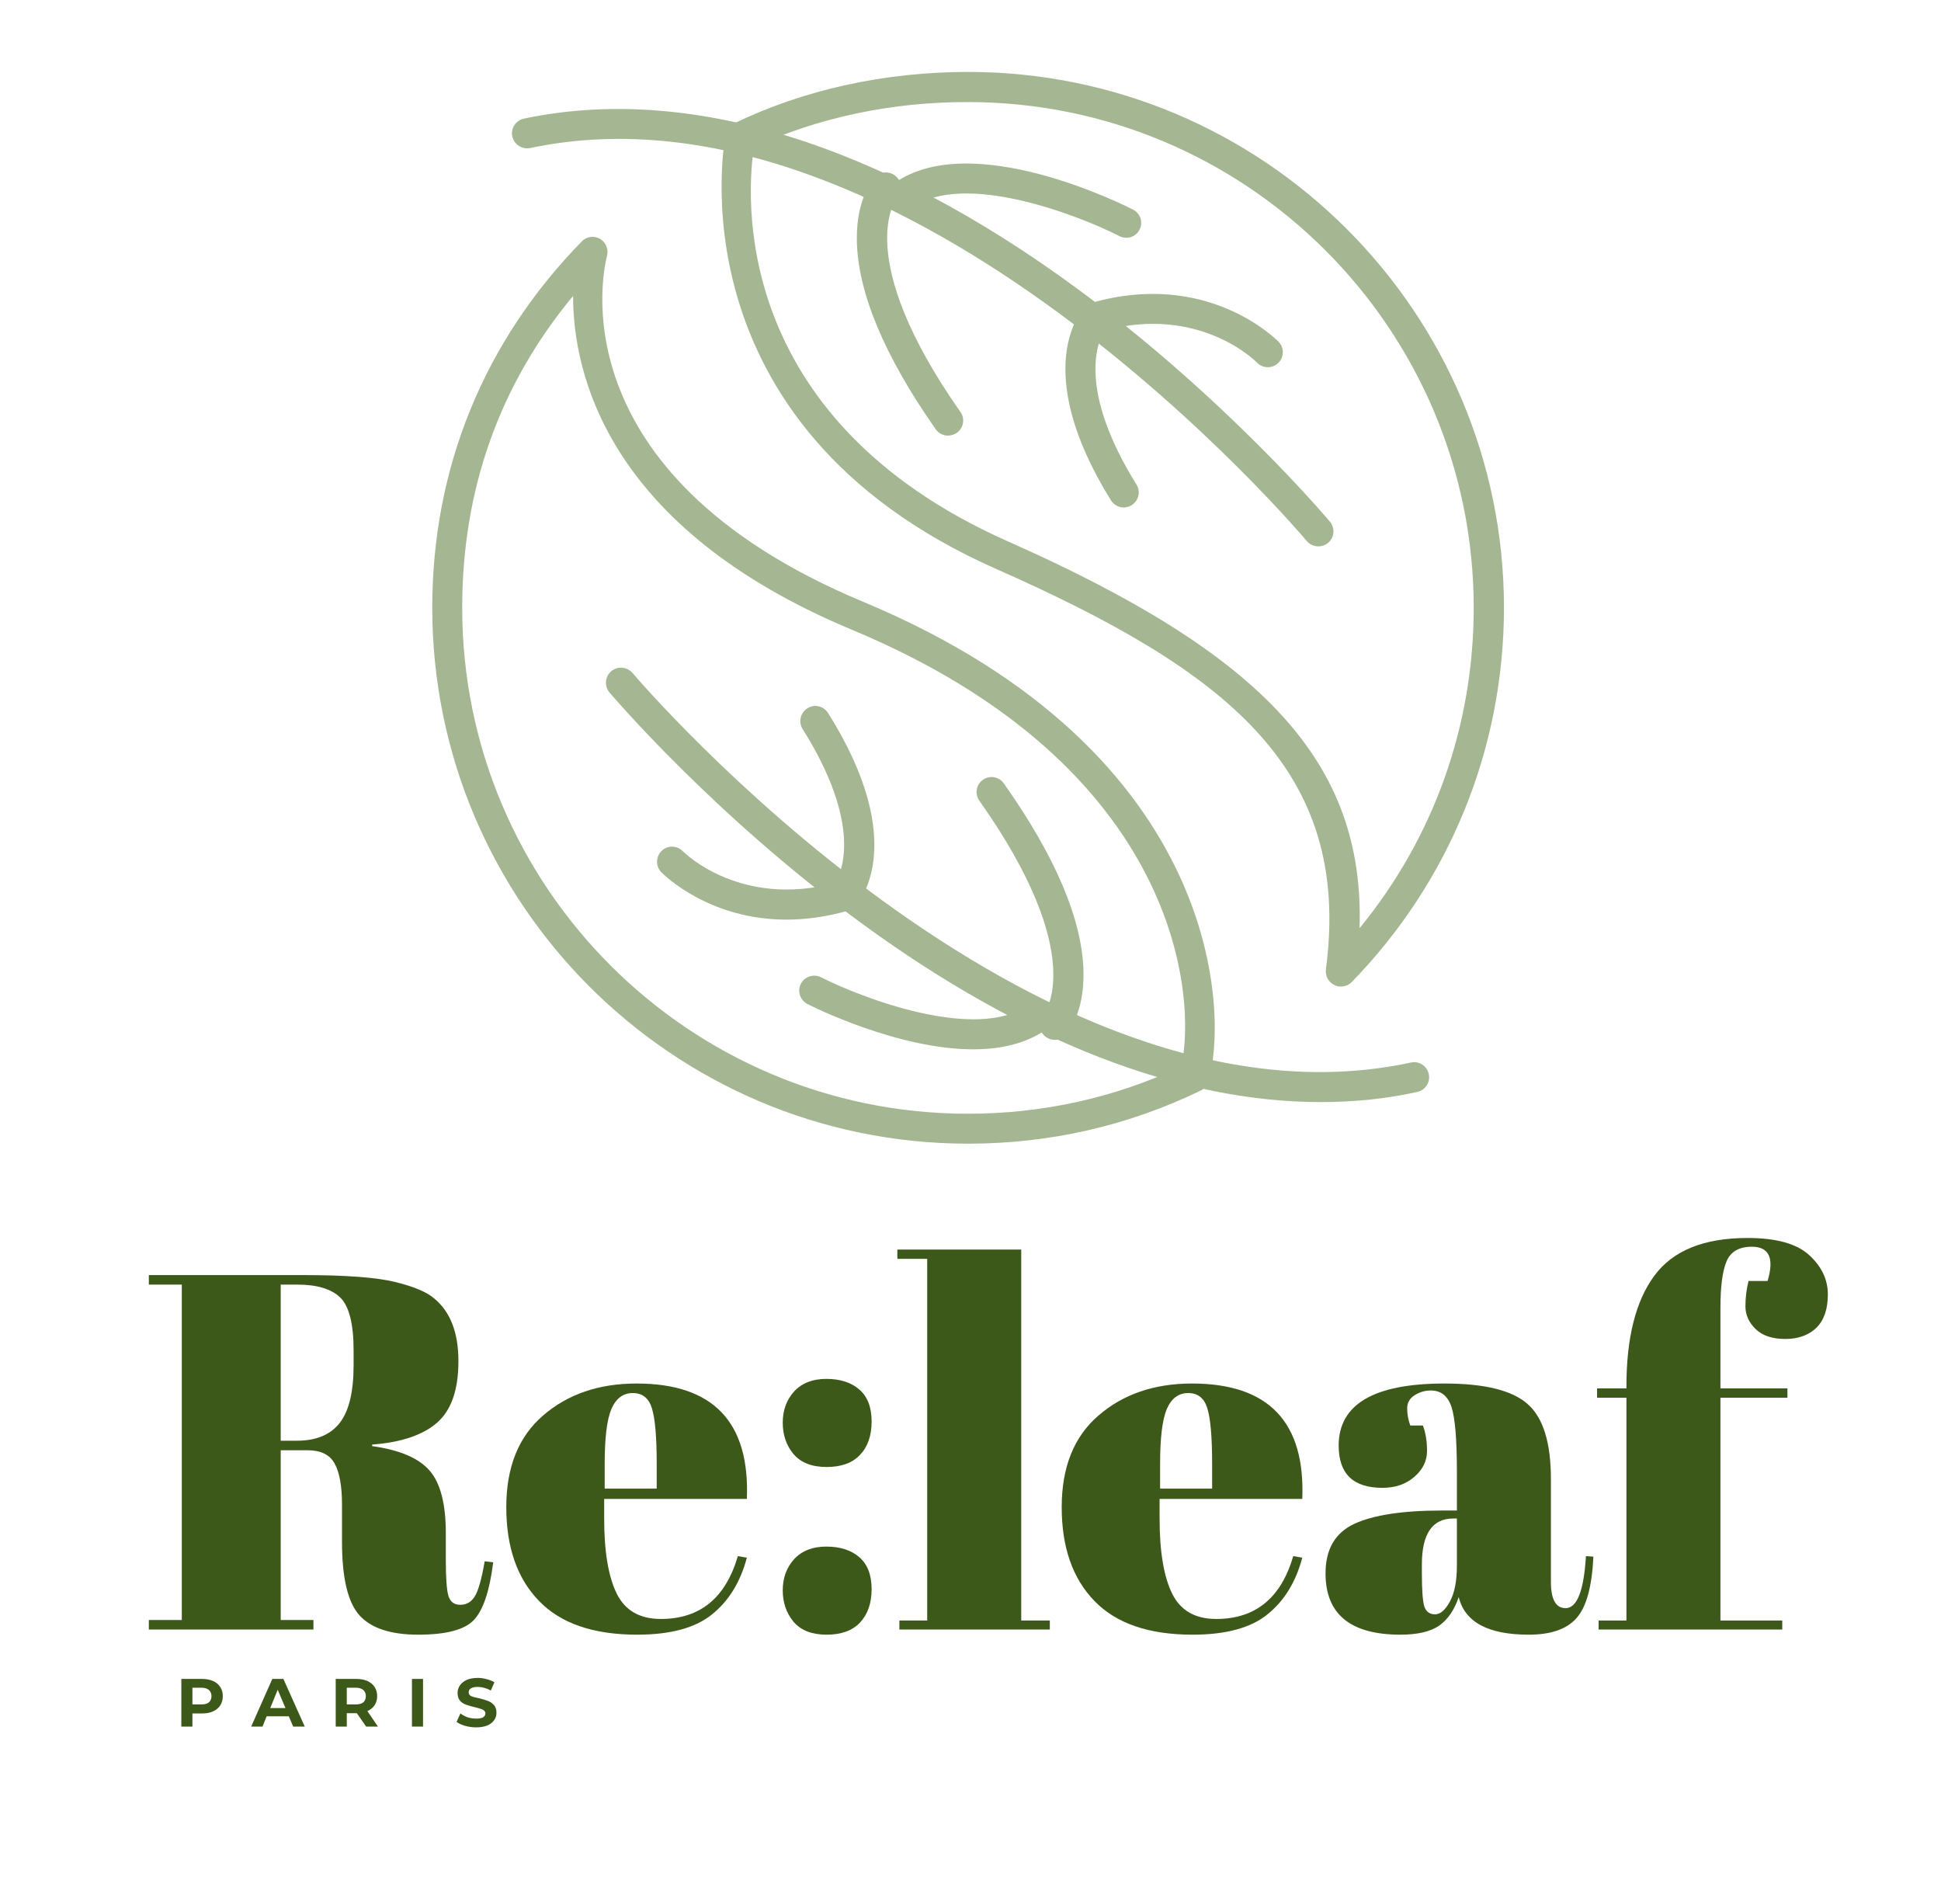 <svg xmlns="http://www.w3.org/2000/svg" xmlns:xlink="http://www.w3.org/1999/xlink" width="157" zoomAndPan="magnify" viewBox="0 0 117.75 115.5" height="154" preserveAspectRatio="xMidYMid meet" version="1.0"><defs><g/><clipPath id="12bc082489"><rect x="0" width="104" y="0" height="43"/></clipPath><clipPath id="1f09ca32c4"><rect x="0" width="22" y="0" height="7"/></clipPath></defs><path fill="#a4b792" d="M 58.73 69.371 C 40.805 69.371 26.223 54.785 26.223 36.859 C 26.223 28.391 29.359 20.707 35.297 14.641 C 35.59 14.336 36.043 14.281 36.402 14.488 C 36.758 14.695 36.93 15.125 36.824 15.527 C 36.684 16.059 33.5 28.641 52.367 36.504 C 74.363 45.68 74.48 61.785 73.301 65.605 C 73.227 65.844 73.055 66.051 72.828 66.156 C 68.414 68.289 63.676 69.371 58.73 69.371 Z M 34.766 17.949 C 30.301 23.336 28.039 29.688 28.039 36.871 C 28.039 53.793 41.801 67.555 58.719 67.555 C 63.242 67.555 67.602 66.59 71.656 64.695 C 72.59 60.641 71.711 46.543 51.664 38.191 C 36.832 32.004 34.766 22.645 34.766 17.949 Z M 34.766 17.949 " fill-opacity="1" fill-rule="nonzero"/><path fill="#a4b792" d="M 81.34 59.84 C 81.199 59.84 81.07 59.809 80.941 59.742 C 80.582 59.57 80.391 59.191 80.434 58.801 C 82.055 46.609 74.332 40.656 60.418 34.504 C 40.512 25.695 43.996 8.289 44.027 8.117 C 44.082 7.848 44.266 7.609 44.527 7.488 C 48.746 5.445 53.656 4.363 58.73 4.363 C 76.656 4.363 91.238 18.945 91.238 36.871 C 91.23 45.398 87.949 53.457 82 59.57 C 81.828 59.742 81.59 59.84 81.34 59.84 Z M 45.738 8.926 C 45.324 11.59 44.125 25.297 61.164 32.848 C 76.699 39.727 82.789 46.273 82.477 56.301 C 86.965 50.828 89.402 44.035 89.402 36.871 C 89.402 19.953 75.641 6.191 58.719 6.191 C 54.102 6.18 49.621 7.133 45.738 8.926 Z M 45.738 8.926 " fill-opacity="1" fill-rule="nonzero"/><path fill="#a4b792" d="M 80.117 66.848 C 71.57 66.848 62.082 63.172 52.305 56.031 C 43.25 49.422 37.039 42.074 36.973 42 C 36.648 41.609 36.703 41.035 37.082 40.711 C 37.473 40.387 38.047 40.441 38.371 40.82 C 38.609 41.102 62.711 69.391 85.594 64.449 C 86.09 64.34 86.566 64.652 86.676 65.152 C 86.781 65.648 86.469 66.125 85.973 66.234 C 84.078 66.656 82.121 66.848 80.117 66.848 Z M 80.117 66.848 " fill-opacity="1" fill-rule="nonzero"/><path fill="#a4b792" d="M 47.707 55.781 C 43 55.781 40.262 53.055 40.121 52.906 C 39.766 52.547 39.777 51.965 40.133 51.617 C 40.492 51.262 41.062 51.27 41.422 51.629 C 41.57 51.781 44.957 55.078 50.672 53.555 C 51.082 52.863 52.316 49.996 48.691 44.219 C 48.422 43.797 48.551 43.234 48.984 42.961 C 49.406 42.691 49.969 42.82 50.238 43.254 C 55.27 51.262 52.023 54.832 51.883 54.98 C 51.773 55.102 51.633 55.188 51.48 55.23 C 50.117 55.621 48.852 55.781 47.707 55.781 Z M 47.707 55.781 " fill-opacity="1" fill-rule="nonzero"/><path fill="#a4b792" d="M 59.043 63.648 C 54.457 63.648 49.273 61.051 48.984 60.898 C 48.539 60.672 48.355 60.121 48.582 59.676 C 48.809 59.234 49.363 59.051 49.805 59.277 C 52.238 60.512 59.262 63.227 62.418 60.941 C 62.832 60.652 63.395 60.738 63.695 61.148 C 63.988 61.559 63.902 62.121 63.492 62.426 C 62.246 63.312 60.688 63.648 59.043 63.648 Z M 59.043 63.648 " fill-opacity="1" fill-rule="nonzero"/><path fill="#a4b792" d="M 63.988 63.074 C 63.762 63.074 63.543 62.988 63.359 62.824 C 62.992 62.488 62.973 61.918 63.305 61.547 C 63.383 61.453 66.055 57.957 59.41 48.566 C 59.121 48.156 59.219 47.582 59.629 47.301 C 60.039 47.008 60.602 47.105 60.895 47.516 C 64.043 51.973 65.676 55.824 65.73 58.973 C 65.773 61.504 64.758 62.664 64.648 62.781 C 64.477 62.977 64.238 63.074 63.988 63.074 Z M 63.988 63.074 " fill-opacity="1" fill-rule="nonzero"/><path fill="#a4b792" d="M 79.977 33.141 C 79.719 33.141 79.457 33.031 79.273 32.816 C 79.035 32.523 55.051 4.145 32.16 8.98 C 31.672 9.078 31.188 8.766 31.078 8.277 C 30.969 7.781 31.293 7.305 31.781 7.195 C 41.734 5.098 53.363 8.68 65.406 17.551 C 74.426 24.191 80.617 31.57 80.68 31.645 C 81.004 32.035 80.953 32.609 80.562 32.934 C 80.387 33.074 80.184 33.141 79.977 33.141 Z M 79.977 33.141 " fill-opacity="1" fill-rule="nonzero"/><path fill="#a4b792" d="M 68.176 30.781 C 67.871 30.781 67.57 30.629 67.395 30.348 C 62.41 22.32 65.664 18.762 65.805 18.621 C 65.914 18.504 66.055 18.414 66.215 18.371 C 73.215 16.359 77.391 20.559 77.566 20.73 C 77.91 21.086 77.91 21.672 77.543 22.02 C 77.188 22.363 76.613 22.363 76.258 21.996 C 76.105 21.844 72.738 18.523 67.008 20.039 C 66.586 20.719 65.34 23.586 68.941 29.387 C 69.215 29.816 69.074 30.371 68.652 30.641 C 68.512 30.727 68.336 30.781 68.176 30.781 Z M 68.176 30.781 " fill-opacity="1" fill-rule="nonzero"/><path fill="#a4b792" d="M 68.324 14.422 C 68.184 14.422 68.043 14.391 67.914 14.324 C 65.48 13.082 58.48 10.336 55.301 12.605 C 54.891 12.898 54.328 12.801 54.023 12.402 C 53.73 11.988 53.828 11.426 54.23 11.125 C 58.945 7.75 68.336 12.508 68.738 12.715 C 69.18 12.941 69.363 13.492 69.125 13.938 C 68.977 14.238 68.66 14.422 68.324 14.422 Z M 68.324 14.422 " fill-opacity="1" fill-rule="nonzero"/><path fill="#a4b792" d="M 57.508 26.422 C 57.215 26.422 56.934 26.281 56.762 26.031 C 53.625 21.562 52.023 17.703 51.98 14.555 C 51.945 12.023 52.965 10.875 53.082 10.746 C 53.43 10.379 54.004 10.367 54.371 10.711 C 54.727 11.059 54.75 11.621 54.426 11.988 C 54.348 12.086 51.656 15.57 58.266 24.992 C 58.559 25.402 58.449 25.977 58.039 26.258 C 57.863 26.367 57.691 26.422 57.508 26.422 Z M 57.508 26.422 " fill-opacity="1" fill-rule="nonzero"/><g transform="matrix(1, 0, 0, 1, 8, 66)"><g clip-path="url(#12bc082489)"><g fill="#3d5919" fill-opacity="1"><g transform="translate(0.576, 32.841)"><g><path d="M 10.078 -10.875 L 8.453 -10.875 L 8.453 -0.578 L 10.438 -0.578 L 10.438 0 L 0.453 0 L 0.453 -0.578 L 2.453 -0.578 L 2.453 -20.922 L 0.453 -20.922 L 0.453 -21.5 L 9.734 -21.5 C 12.398 -21.5 14.289 -21.359 15.406 -21.078 C 16.52 -20.805 17.301 -20.477 17.75 -20.094 C 18.738 -19.289 19.234 -18.02 19.234 -16.281 C 19.234 -14.539 18.801 -13.297 17.938 -12.547 C 17.082 -11.797 15.77 -11.352 14 -11.219 L 14 -11.125 C 15.664 -10.895 16.828 -10.398 17.484 -9.641 C 18.141 -8.891 18.469 -7.625 18.469 -5.844 L 18.469 -4.203 C 18.469 -3.141 18.52 -2.422 18.625 -2.047 C 18.738 -1.68 18.977 -1.5 19.344 -1.5 C 19.719 -1.5 20.008 -1.664 20.219 -2 C 20.438 -2.344 20.641 -3.055 20.828 -4.141 L 21.344 -4.078 C 21.125 -2.336 20.734 -1.172 20.172 -0.578 C 19.609 0.016 18.484 0.312 16.797 0.312 C 15.117 0.312 13.926 -0.082 13.219 -0.875 C 12.52 -1.664 12.172 -3.145 12.172 -5.312 L 12.172 -7.562 C 12.172 -8.707 12.02 -9.547 11.719 -10.078 C 11.426 -10.609 10.879 -10.875 10.078 -10.875 Z M 8.453 -20.922 L 8.453 -11.453 L 9.438 -11.453 C 10.602 -11.453 11.469 -11.812 12.031 -12.531 C 12.594 -13.25 12.875 -14.414 12.875 -16.031 L 12.875 -16.922 C 12.875 -18.547 12.602 -19.617 12.062 -20.141 C 11.52 -20.66 10.656 -20.922 9.469 -20.922 Z M 8.453 -20.922 "/></g></g></g><g fill="#3d5919" fill-opacity="1"><g transform="translate(22.261, 32.841)"><g><path d="M 8.391 0.312 C 5.742 0.312 3.758 -0.367 2.438 -1.734 C 1.113 -3.098 0.453 -4.992 0.453 -7.422 C 0.453 -9.848 1.195 -11.703 2.688 -12.984 C 4.176 -14.273 6.066 -14.922 8.359 -14.922 C 13.004 -14.922 15.234 -12.586 15.047 -7.922 L 6.391 -7.922 L 6.391 -6.734 C 6.391 -4.723 6.645 -3.203 7.156 -2.172 C 7.664 -1.148 8.555 -0.641 9.828 -0.641 C 12.203 -0.641 13.758 -1.91 14.5 -4.453 L 15.047 -4.359 C 14.66 -2.891 13.957 -1.742 12.938 -0.922 C 11.926 -0.098 10.41 0.312 8.391 0.312 Z M 6.422 -8.547 L 9.578 -8.547 L 9.578 -10.047 C 9.578 -11.703 9.477 -12.832 9.281 -13.438 C 9.094 -14.039 8.707 -14.344 8.125 -14.344 C 7.539 -14.344 7.109 -14.02 6.828 -13.375 C 6.555 -12.727 6.422 -11.617 6.422 -10.047 Z M 6.422 -8.547 "/></g></g></g><g fill="#3d5919" fill-opacity="1"><g transform="translate(38.11, 32.841)"><g><path d="M 4.031 -9.859 C 3.145 -9.859 2.477 -10.117 2.031 -10.641 C 1.594 -11.16 1.375 -11.797 1.375 -12.547 C 1.375 -13.297 1.602 -13.926 2.062 -14.438 C 2.531 -14.945 3.18 -15.203 4.016 -15.203 C 4.859 -15.203 5.523 -14.988 6.016 -14.562 C 6.516 -14.133 6.766 -13.488 6.766 -12.625 C 6.766 -11.758 6.531 -11.082 6.062 -10.594 C 5.602 -10.102 4.926 -9.859 4.031 -9.859 Z M 4.031 0.312 C 3.145 0.312 2.477 0.051 2.031 -0.469 C 1.594 -1 1.375 -1.633 1.375 -2.375 C 1.375 -3.125 1.602 -3.754 2.062 -4.266 C 2.531 -4.773 3.18 -5.031 4.016 -5.031 C 4.859 -5.031 5.523 -4.816 6.016 -4.391 C 6.516 -3.961 6.766 -3.316 6.766 -2.453 C 6.766 -1.598 6.531 -0.922 6.062 -0.422 C 5.602 0.066 4.926 0.312 4.031 0.312 Z M 4.031 0.312 "/></g></g></g><g fill="#3d5919" fill-opacity="1"><g transform="translate(46.249, 32.841)"><g><path d="M 0.188 -23.047 L 7.703 -23.047 L 7.703 -0.547 L 9.438 -0.547 L 9.438 0 L 0.312 0 L 0.312 -0.547 L 2 -0.547 L 2 -22.484 L 0.188 -22.484 Z M 0.188 -23.047 "/></g></g></g><g fill="#3d5919" fill-opacity="1"><g transform="translate(55.955, 32.841)"><g><path d="M 8.391 0.312 C 5.742 0.312 3.758 -0.367 2.438 -1.734 C 1.113 -3.098 0.453 -4.992 0.453 -7.422 C 0.453 -9.848 1.195 -11.703 2.688 -12.984 C 4.176 -14.273 6.066 -14.922 8.359 -14.922 C 13.004 -14.922 15.234 -12.586 15.047 -7.922 L 6.391 -7.922 L 6.391 -6.734 C 6.391 -4.723 6.645 -3.203 7.156 -2.172 C 7.664 -1.148 8.555 -0.641 9.828 -0.641 C 12.203 -0.641 13.758 -1.91 14.5 -4.453 L 15.047 -4.359 C 14.66 -2.891 13.957 -1.742 12.938 -0.922 C 11.926 -0.098 10.41 0.312 8.391 0.312 Z M 6.422 -8.547 L 9.578 -8.547 L 9.578 -10.047 C 9.578 -11.703 9.477 -12.832 9.281 -13.438 C 9.094 -14.039 8.707 -14.344 8.125 -14.344 C 7.539 -14.344 7.109 -14.02 6.828 -13.375 C 6.555 -12.727 6.422 -11.617 6.422 -10.047 Z M 6.422 -8.547 "/></g></g></g><g fill="#3d5919" fill-opacity="1"><g transform="translate(71.804, 32.841)"><g><path d="M 7.688 -7.219 L 8.578 -7.219 L 8.578 -9.578 C 8.578 -11.523 8.469 -12.832 8.25 -13.5 C 8.031 -14.164 7.613 -14.5 7 -14.5 C 6.633 -14.5 6.301 -14.398 6 -14.203 C 5.707 -14.016 5.562 -13.75 5.562 -13.406 C 5.562 -13.07 5.625 -12.727 5.75 -12.375 L 6.516 -12.375 C 6.68 -11.945 6.766 -11.43 6.766 -10.828 C 6.766 -10.223 6.504 -9.695 5.984 -9.25 C 5.473 -8.812 4.832 -8.594 4.062 -8.594 C 2.289 -8.594 1.406 -9.445 1.406 -11.156 C 1.406 -13.664 3.547 -14.922 7.828 -14.922 C 10.266 -14.922 11.945 -14.504 12.875 -13.672 C 13.812 -12.848 14.281 -11.332 14.281 -9.125 L 14.281 -2.891 C 14.281 -1.828 14.578 -1.297 15.172 -1.297 C 15.867 -1.297 16.281 -2.348 16.406 -4.453 L 16.859 -4.422 C 16.773 -2.617 16.438 -1.379 15.844 -0.703 C 15.25 -0.023 14.281 0.312 12.938 0.312 C 10.477 0.312 9.062 -0.445 8.688 -1.969 C 8.426 -1.188 8.031 -0.609 7.5 -0.234 C 6.969 0.129 6.188 0.312 5.156 0.312 C 2.125 0.312 0.609 -0.926 0.609 -3.406 C 0.609 -4.863 1.188 -5.863 2.344 -6.406 C 3.5 -6.945 5.281 -7.219 7.688 -7.219 Z M 6.453 -3.438 C 6.453 -2.375 6.504 -1.688 6.609 -1.375 C 6.723 -1.07 6.938 -0.922 7.25 -0.922 C 7.57 -0.922 7.875 -1.18 8.156 -1.703 C 8.438 -2.223 8.578 -2.945 8.578 -3.875 L 8.578 -6.734 L 8.359 -6.734 C 7.086 -6.734 6.453 -5.801 6.453 -3.938 Z M 6.453 -3.438 "/></g></g></g><g fill="#3d5919" fill-opacity="1"><g transform="translate(88.667, 32.841)"><g><path d="M 9.609 -23.219 C 8.836 -23.219 8.328 -22.926 8.078 -22.344 C 7.828 -21.758 7.703 -20.82 7.703 -19.531 L 7.703 -14.625 L 11.766 -14.625 L 11.766 -14.062 L 7.703 -14.062 L 7.703 -0.547 L 11.453 -0.547 L 11.453 0 L 0.312 0 L 0.312 -0.547 L 2 -0.547 L 2 -14.062 L 0.219 -14.062 L 0.219 -14.625 L 2 -14.625 L 2 -14.75 C 2 -17.695 2.562 -19.93 3.688 -21.453 C 4.812 -22.984 6.695 -23.75 9.344 -23.75 C 11.082 -23.75 12.328 -23.406 13.078 -22.719 C 13.836 -22.031 14.219 -21.234 14.219 -20.328 C 14.219 -19.43 13.984 -18.754 13.516 -18.297 C 13.047 -17.848 12.422 -17.625 11.641 -17.625 C 10.859 -17.625 10.258 -17.82 9.844 -18.219 C 9.426 -18.625 9.219 -19.086 9.219 -19.609 C 9.219 -20.129 9.281 -20.641 9.406 -21.141 L 10.562 -21.141 C 10.977 -22.523 10.66 -23.219 9.609 -23.219 Z M 9.609 -23.219 "/></g></g></g><g fill="#3d5919" fill-opacity="1"><g transform="translate(100.433, 32.841)"><g/></g></g></g></g><g transform="matrix(1, 0, 0, 1, 10, 100)"><g clip-path="url(#1f09ca32c4)"><g fill="#3d5919" fill-opacity="1"><g transform="translate(0.657, 4.728)"><g><path d="M 1.594 -2.891 C 1.852 -2.891 2.078 -2.848 2.266 -2.766 C 2.453 -2.68 2.598 -2.562 2.703 -2.406 C 2.805 -2.25 2.859 -2.062 2.859 -1.844 C 2.859 -1.633 2.805 -1.445 2.703 -1.281 C 2.598 -1.125 2.453 -1.004 2.266 -0.922 C 2.078 -0.836 1.852 -0.797 1.594 -0.797 L 1.016 -0.797 L 1.016 0 L 0.344 0 L 0.344 -2.891 Z M 1.562 -1.344 C 1.758 -1.344 1.91 -1.383 2.016 -1.469 C 2.117 -1.562 2.172 -1.688 2.172 -1.844 C 2.172 -2.008 2.117 -2.133 2.016 -2.219 C 1.91 -2.312 1.758 -2.359 1.562 -2.359 L 1.016 -2.359 L 1.016 -1.344 Z M 1.562 -1.344 "/></g></g></g><g fill="#3d5919" fill-opacity="1"><g transform="translate(5.269, 4.728)"><g><path d="M 2.25 -0.625 L 0.906 -0.625 L 0.656 0 L -0.031 0 L 1.25 -2.891 L 1.922 -2.891 L 3.219 0 L 2.516 0 Z M 2.047 -1.125 L 1.578 -2.234 L 1.125 -1.125 Z M 2.047 -1.125 "/></g></g></g><g fill="#3d5919" fill-opacity="1"><g transform="translate(10.022, 4.728)"><g><path d="M 2.188 0 L 1.625 -0.812 L 1.016 -0.812 L 1.016 0 L 0.344 0 L 0.344 -2.891 L 1.594 -2.891 C 1.852 -2.891 2.078 -2.848 2.266 -2.766 C 2.453 -2.68 2.598 -2.562 2.703 -2.406 C 2.805 -2.25 2.859 -2.062 2.859 -1.844 C 2.859 -1.633 2.805 -1.453 2.703 -1.297 C 2.598 -1.141 2.453 -1.02 2.266 -0.938 L 2.906 0 Z M 2.172 -1.844 C 2.172 -2.008 2.117 -2.133 2.016 -2.219 C 1.91 -2.312 1.758 -2.359 1.562 -2.359 L 1.016 -2.359 L 1.016 -1.344 L 1.562 -1.344 C 1.758 -1.344 1.91 -1.383 2.016 -1.469 C 2.117 -1.562 2.172 -1.688 2.172 -1.844 Z M 2.172 -1.844 "/></g></g></g><g fill="#3d5919" fill-opacity="1"><g transform="translate(14.647, 4.728)"><g><path d="M 0.344 -2.891 L 1.016 -2.891 L 1.016 0 L 0.344 0 Z M 0.344 -2.891 "/></g></g></g><g fill="#3d5919" fill-opacity="1"><g transform="translate(17.587, 4.728)"><g><path d="M 1.297 0.047 C 1.066 0.047 0.844 0.016 0.625 -0.047 C 0.414 -0.109 0.242 -0.188 0.109 -0.281 L 0.344 -0.797 C 0.469 -0.703 0.613 -0.625 0.781 -0.562 C 0.957 -0.508 1.129 -0.484 1.297 -0.484 C 1.484 -0.484 1.625 -0.508 1.719 -0.562 C 1.812 -0.625 1.859 -0.703 1.859 -0.797 C 1.859 -0.867 1.832 -0.926 1.781 -0.969 C 1.727 -1.02 1.656 -1.055 1.562 -1.078 C 1.477 -1.109 1.367 -1.141 1.234 -1.172 C 1.016 -1.223 0.832 -1.273 0.688 -1.328 C 0.539 -1.379 0.414 -1.461 0.312 -1.578 C 0.219 -1.691 0.172 -1.848 0.172 -2.047 C 0.172 -2.211 0.219 -2.363 0.312 -2.5 C 0.406 -2.633 0.539 -2.742 0.719 -2.828 C 0.906 -2.91 1.129 -2.953 1.391 -2.953 C 1.578 -2.953 1.758 -2.926 1.938 -2.875 C 2.113 -2.832 2.27 -2.77 2.406 -2.688 L 2.188 -2.188 C 1.926 -2.332 1.66 -2.406 1.391 -2.406 C 1.203 -2.406 1.062 -2.375 0.969 -2.312 C 0.883 -2.258 0.844 -2.18 0.844 -2.078 C 0.844 -1.973 0.895 -1.895 1 -1.844 C 1.102 -1.801 1.258 -1.758 1.469 -1.719 C 1.688 -1.664 1.863 -1.613 2 -1.562 C 2.145 -1.508 2.27 -1.426 2.375 -1.312 C 2.477 -1.195 2.531 -1.039 2.531 -0.844 C 2.531 -0.676 2.484 -0.523 2.391 -0.391 C 2.297 -0.254 2.156 -0.145 1.969 -0.062 C 1.781 0.008 1.555 0.047 1.297 0.047 Z M 1.297 0.047 "/></g></g></g></g></g></svg>